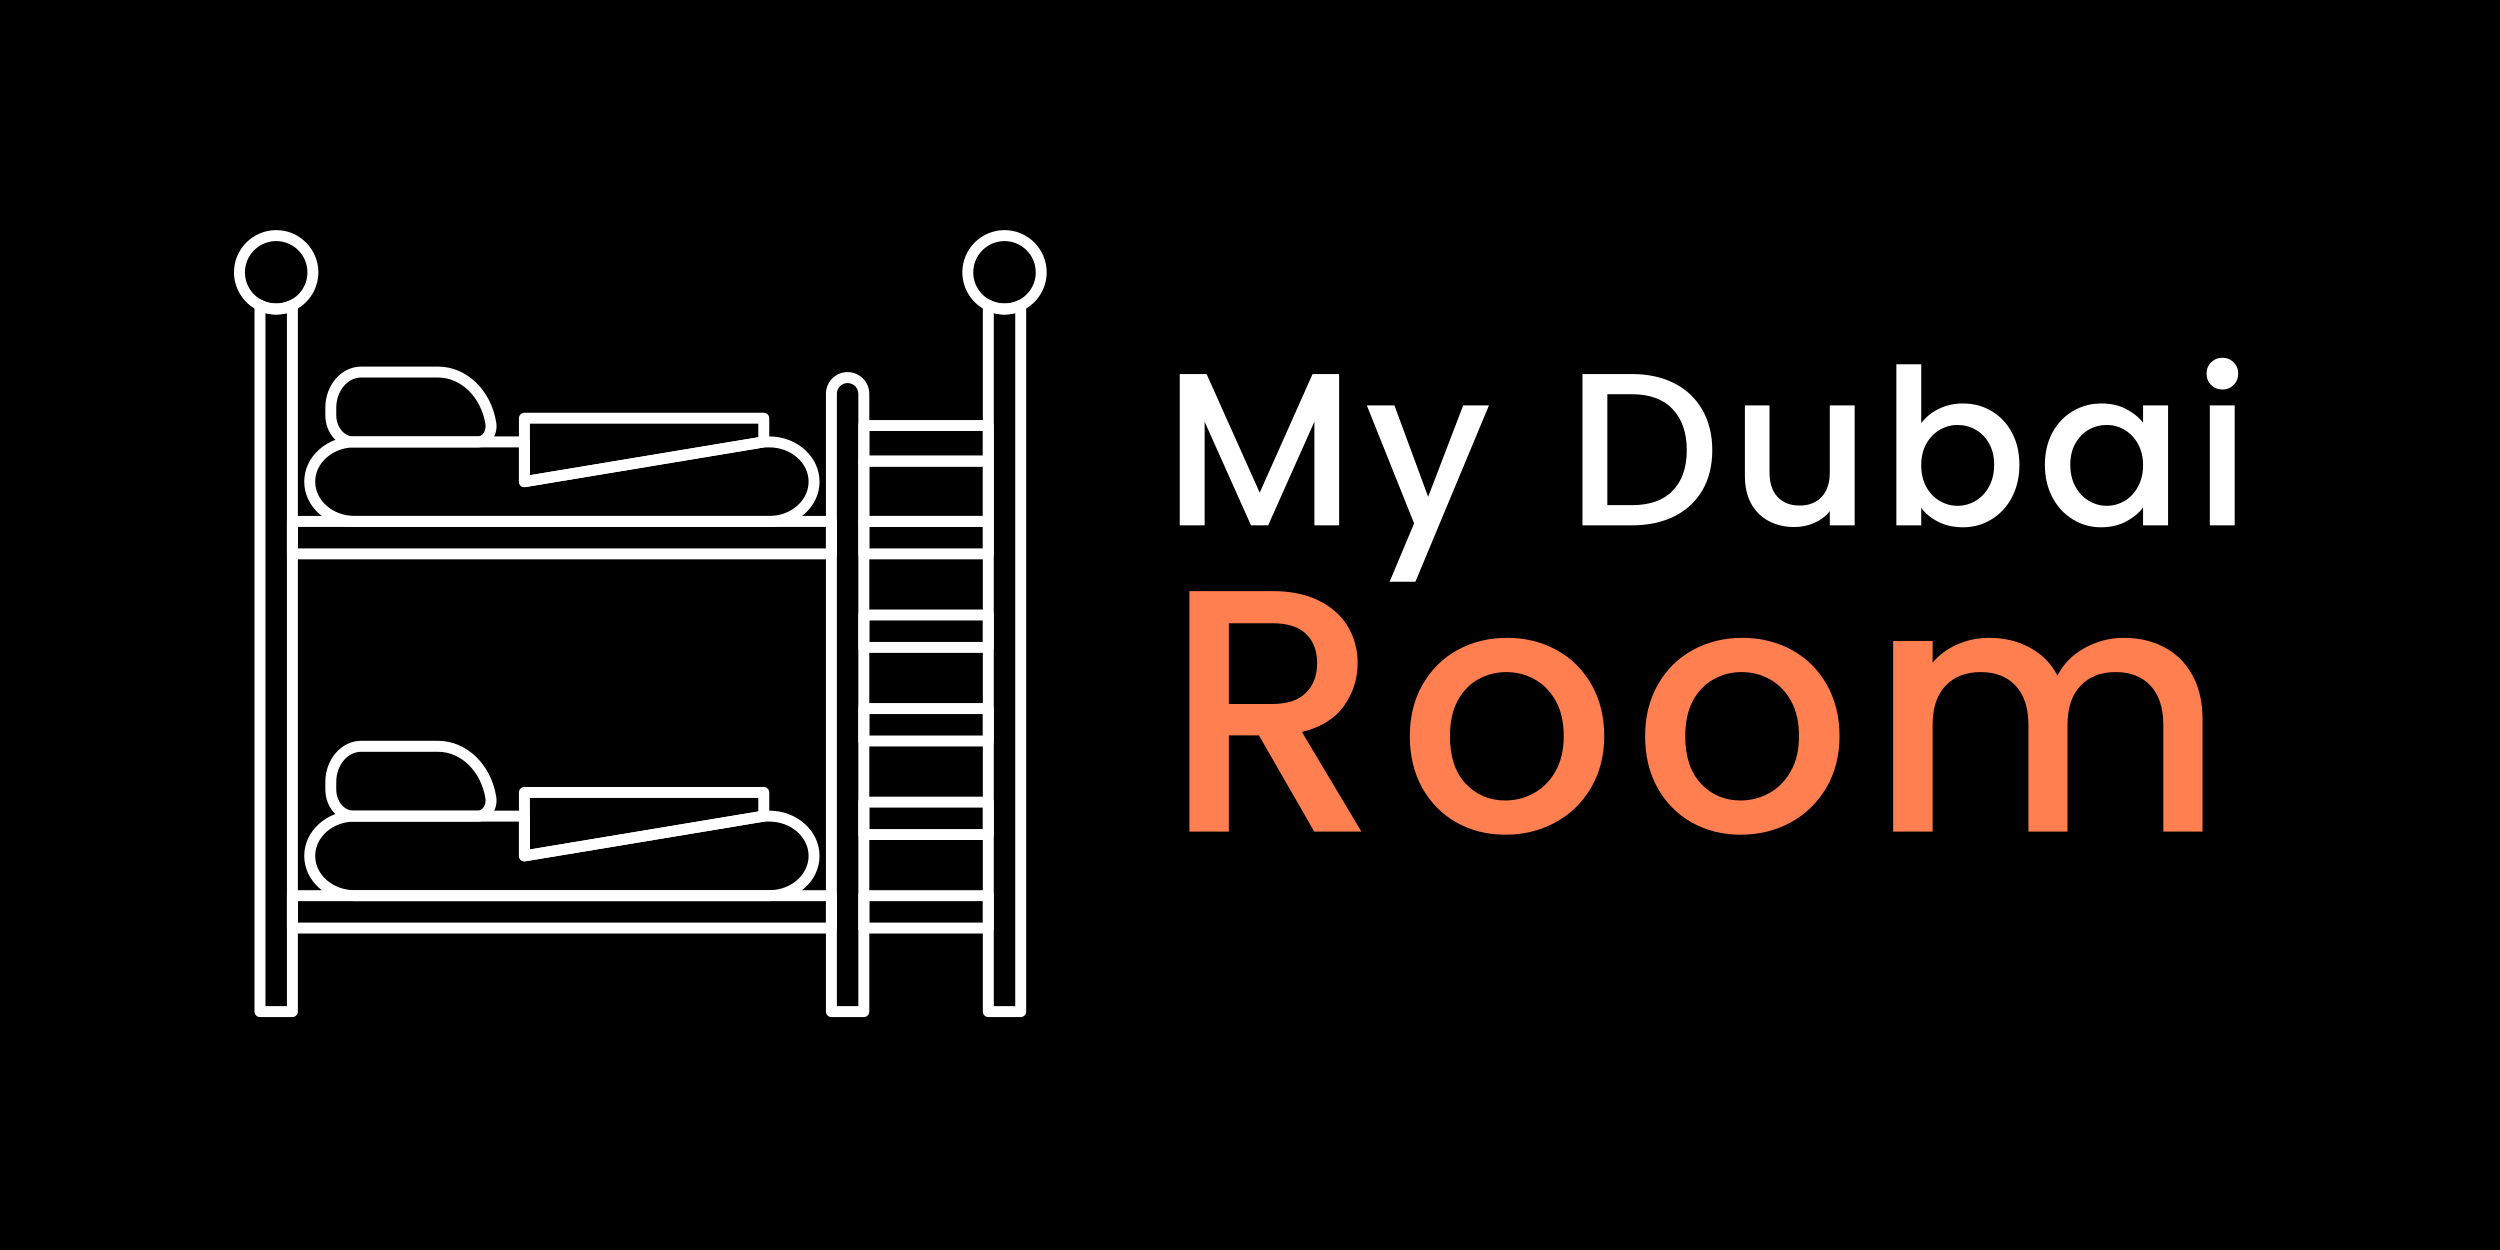 <svg xmlns="http://www.w3.org/2000/svg" xmlns:xlink="http://www.w3.org/1999/xlink" width="400" zoomAndPan="magnify" viewBox="0 0 300 150" height="200" preserveAspectRatio="xMidYMid meet" version="1.2"><defs><clipPath id="a52999d31c"><path d="M 30.051 35.5 L 35.961 35.5 L 35.961 122.051 L 30.051 122.051 Z M 30.051 35.5 "/></clipPath><clipPath id="cd2058744a"><path d="M 117.434 35.5 L 123.344 35.5 L 123.344 122.051 L 117.434 122.051 Z M 117.434 35.5 "/></clipPath><clipPath id="488283d513"><path d="M 99.035 44.043 L 104.949 44.043 L 104.949 122.051 L 99.035 122.051 Z M 99.035 44.043 "/></clipPath><clipPath id="9dd924a9ca"><path d="M 28.078 27.398 L 39 27.398 L 39 38 L 28.078 38 Z M 28.078 27.398 "/></clipPath><clipPath id="7f5b573c6f"><path d="M 115.461 27.617 L 125.578 27.617 L 125.578 38 L 115.461 38 Z M 115.461 27.617 "/></clipPath></defs><g id="3041d8a79a"><rect x="0" width="300" y="0" height="150" style="fill:#ffffff;fill-opacity:1;stroke:none;"/><rect x="0" width="300" y="0" height="150" style="fill:#000000;fill-opacity:1;stroke:none;"/><g style="fill:#ffffff;fill-opacity:1;"><g transform="translate(139.618, 63.041)"><path style="stroke:none" d="M 21.078 -18.156 L 21.078 0 L 18.109 0 L 18.109 -12.438 L 12.562 0 L 10.5 0 L 4.938 -12.438 L 4.938 0 L 1.953 0 L 1.953 -18.156 L 5.172 -18.156 L 11.547 -3.922 L 17.891 -18.156 Z M 21.078 -18.156 "/></g></g><g style="fill:#ffffff;fill-opacity:1;"><g transform="translate(163.754, 63.041)"><path style="stroke:none" d="M 14.922 -14.391 L 6.094 6.766 L 3 6.766 L 5.938 -0.234 L 0.266 -14.391 L 3.578 -14.391 L 7.625 -3.422 L 11.828 -14.391 Z M 14.922 -14.391 "/></g></g><g style="fill:#ffffff;fill-opacity:1;"><g transform="translate(180.054, 63.041)"><path style="stroke:none" d=""/></g></g><g style="fill:#ffffff;fill-opacity:1;"><g transform="translate(187.943, 63.041)"><path style="stroke:none" d="M 7.891 -18.156 C 9.828 -18.156 11.52 -17.785 12.969 -17.047 C 14.426 -16.305 15.551 -15.242 16.344 -13.859 C 17.133 -12.473 17.531 -10.859 17.531 -9.016 C 17.531 -7.172 17.133 -5.566 16.344 -4.203 C 15.551 -2.848 14.426 -1.805 12.969 -1.078 C 11.52 -0.359 9.828 0 7.891 0 L 1.953 0 L 1.953 -18.156 Z M 7.891 -2.422 C 10.016 -2.422 11.641 -2.992 12.766 -4.141 C 13.898 -5.297 14.469 -6.922 14.469 -9.016 C 14.469 -11.117 13.898 -12.766 12.766 -13.953 C 11.641 -15.141 10.016 -15.734 7.891 -15.734 L 4.938 -15.734 L 4.938 -2.422 Z M 7.891 -2.422 "/></g></g><g style="fill:#ffffff;fill-opacity:1;"><g transform="translate(207.56, 63.041)"><path style="stroke:none" d="M 15 -14.391 L 15 0 L 12.016 0 L 12.016 -1.703 C 11.547 -1.109 10.93 -0.641 10.172 -0.297 C 9.422 0.035 8.617 0.203 7.766 0.203 C 6.629 0.203 5.613 -0.031 4.719 -0.5 C 3.82 -0.969 3.113 -1.66 2.594 -2.578 C 2.082 -3.504 1.828 -4.625 1.828 -5.938 L 1.828 -14.391 L 4.781 -14.391 L 4.781 -6.375 C 4.781 -5.082 5.102 -4.094 5.75 -3.406 C 6.395 -2.719 7.273 -2.375 8.391 -2.375 C 9.504 -2.375 10.383 -2.719 11.031 -3.406 C 11.688 -4.094 12.016 -5.082 12.016 -6.375 L 12.016 -14.391 Z M 15 -14.391 "/></g></g><g style="fill:#ffffff;fill-opacity:1;"><g transform="translate(225.61, 63.041)"><path style="stroke:none" d="M 4.938 -12.25 C 5.438 -12.945 6.125 -13.516 7 -13.953 C 7.883 -14.398 8.867 -14.625 9.953 -14.625 C 11.223 -14.625 12.367 -14.316 13.391 -13.703 C 14.422 -13.098 15.234 -12.234 15.828 -11.109 C 16.422 -9.992 16.719 -8.711 16.719 -7.266 C 16.719 -5.816 16.422 -4.52 15.828 -3.375 C 15.234 -2.238 14.414 -1.352 13.375 -0.719 C 12.344 -0.082 11.203 0.234 9.953 0.234 C 8.836 0.234 7.848 0.016 6.984 -0.422 C 6.117 -0.859 5.438 -1.414 4.938 -2.094 L 4.938 0 L 1.953 0 L 1.953 -19.328 L 4.938 -19.328 Z M 13.688 -7.266 C 13.688 -8.254 13.484 -9.109 13.078 -9.828 C 12.672 -10.555 12.129 -11.109 11.453 -11.484 C 10.785 -11.859 10.066 -12.047 9.297 -12.047 C 8.547 -12.047 7.836 -11.852 7.172 -11.469 C 6.504 -11.082 5.961 -10.523 5.547 -9.797 C 5.141 -9.066 4.938 -8.203 4.938 -7.203 C 4.938 -6.211 5.141 -5.348 5.547 -4.609 C 5.961 -3.867 6.504 -3.305 7.172 -2.922 C 7.836 -2.535 8.547 -2.344 9.297 -2.344 C 10.066 -2.344 10.785 -2.539 11.453 -2.938 C 12.129 -3.332 12.672 -3.906 13.078 -4.656 C 13.484 -5.406 13.688 -6.273 13.688 -7.266 Z M 13.688 -7.266 "/></g></g><g style="fill:#ffffff;fill-opacity:1;"><g transform="translate(244.418, 63.041)"><path style="stroke:none" d="M 0.969 -7.266 C 0.969 -8.711 1.266 -9.992 1.859 -11.109 C 2.461 -12.223 3.281 -13.086 4.312 -13.703 C 5.352 -14.316 6.504 -14.625 7.766 -14.625 C 8.891 -14.625 9.875 -14.398 10.719 -13.953 C 11.562 -13.516 12.238 -12.969 12.75 -12.312 L 12.75 -14.391 L 15.75 -14.391 L 15.75 0 L 12.75 0 L 12.75 -2.141 C 12.238 -1.461 11.547 -0.895 10.672 -0.438 C 9.805 0.008 8.816 0.234 7.703 0.234 C 6.473 0.234 5.344 -0.082 4.312 -0.719 C 3.281 -1.352 2.461 -2.238 1.859 -3.375 C 1.266 -4.52 0.969 -5.816 0.969 -7.266 Z M 12.75 -7.203 C 12.75 -8.203 12.539 -9.066 12.125 -9.797 C 11.719 -10.523 11.18 -11.082 10.516 -11.469 C 9.859 -11.852 9.148 -12.047 8.391 -12.047 C 7.617 -12.047 6.898 -11.859 6.234 -11.484 C 5.578 -11.109 5.039 -10.555 4.625 -9.828 C 4.219 -9.109 4.016 -8.254 4.016 -7.266 C 4.016 -6.273 4.219 -5.406 4.625 -4.656 C 5.039 -3.906 5.582 -3.332 6.25 -2.938 C 6.926 -2.539 7.641 -2.344 8.391 -2.344 C 9.148 -2.344 9.859 -2.535 10.516 -2.922 C 11.18 -3.305 11.719 -3.867 12.125 -4.609 C 12.539 -5.348 12.75 -6.211 12.75 -7.203 Z M 12.75 -7.203 "/></g></g><g style="fill:#ffffff;fill-opacity:1;"><g transform="translate(263.225, 63.041)"><path style="stroke:none" d="M 3.469 -16.297 C 2.938 -16.297 2.484 -16.477 2.109 -16.844 C 1.742 -17.219 1.562 -17.672 1.562 -18.203 C 1.562 -18.742 1.742 -19.195 2.109 -19.562 C 2.484 -19.926 2.938 -20.109 3.469 -20.109 C 4 -20.109 4.445 -19.926 4.812 -19.562 C 5.176 -19.195 5.359 -18.742 5.359 -18.203 C 5.359 -17.672 5.176 -17.219 4.812 -16.844 C 4.445 -16.477 4 -16.297 3.469 -16.297 Z M 4.938 -14.391 L 4.938 0 L 1.953 0 L 1.953 -14.391 Z M 4.938 -14.391 "/></g></g><g style="fill:#ff7f50;fill-opacity:1;"><g transform="translate(139.618, 99.791)"><path style="stroke:none" d="M 18.094 0 L 11.453 -11.547 L 7.844 -11.547 L 7.844 0 L 3.109 0 L 3.109 -28.859 L 13.078 -28.859 C 15.297 -28.859 17.172 -28.469 18.703 -27.688 C 20.234 -26.914 21.379 -25.879 22.141 -24.578 C 22.91 -23.273 23.297 -21.82 23.297 -20.219 C 23.297 -18.332 22.75 -16.617 21.656 -15.078 C 20.562 -13.547 18.879 -12.504 16.609 -11.953 L 23.75 0 Z M 7.844 -15.312 L 13.078 -15.312 C 14.848 -15.312 16.18 -15.754 17.078 -16.641 C 17.984 -17.523 18.438 -18.719 18.438 -20.219 C 18.438 -21.707 17.992 -22.875 17.109 -23.719 C 16.223 -24.57 14.879 -25 13.078 -25 L 7.844 -25 Z M 7.844 -15.312 "/></g></g><g style="fill:#ff7f50;fill-opacity:1;"><g transform="translate(167.602, 99.791)"><path style="stroke:none" d="M 13.031 0.375 C 10.875 0.375 8.922 -0.113 7.172 -1.094 C 5.43 -2.082 4.062 -3.469 3.062 -5.25 C 2.07 -7.031 1.578 -9.098 1.578 -11.453 C 1.578 -13.785 2.086 -15.848 3.109 -17.641 C 4.141 -19.441 5.539 -20.828 7.312 -21.797 C 9.082 -22.766 11.062 -23.25 13.25 -23.25 C 15.426 -23.25 17.398 -22.766 19.172 -21.797 C 20.953 -20.828 22.352 -19.441 23.375 -17.641 C 24.395 -15.848 24.906 -13.785 24.906 -11.453 C 24.906 -9.129 24.379 -7.066 23.328 -5.266 C 22.273 -3.473 20.844 -2.082 19.031 -1.094 C 17.219 -0.113 15.219 0.375 13.031 0.375 Z M 13.031 -3.734 C 14.25 -3.734 15.391 -4.023 16.453 -4.609 C 17.523 -5.191 18.391 -6.062 19.047 -7.219 C 19.711 -8.383 20.047 -9.797 20.047 -11.453 C 20.047 -13.117 19.727 -14.523 19.094 -15.672 C 18.457 -16.816 17.613 -17.68 16.562 -18.266 C 15.508 -18.848 14.375 -19.141 13.156 -19.141 C 11.938 -19.141 10.805 -18.848 9.766 -18.266 C 8.734 -17.68 7.91 -16.816 7.297 -15.672 C 6.691 -14.523 6.391 -13.117 6.391 -11.453 C 6.391 -8.992 7.02 -7.094 8.281 -5.75 C 9.539 -4.406 11.125 -3.734 13.031 -3.734 Z M 13.031 -3.734 "/></g></g><g style="fill:#ff7f50;fill-opacity:1;"><g transform="translate(195.836, 99.791)"><path style="stroke:none" d="M 13.031 0.375 C 10.875 0.375 8.922 -0.113 7.172 -1.094 C 5.43 -2.082 4.062 -3.469 3.062 -5.25 C 2.07 -7.031 1.578 -9.098 1.578 -11.453 C 1.578 -13.785 2.086 -15.848 3.109 -17.641 C 4.141 -19.441 5.539 -20.828 7.312 -21.797 C 9.082 -22.766 11.062 -23.25 13.25 -23.25 C 15.426 -23.25 17.398 -22.766 19.172 -21.797 C 20.953 -20.828 22.352 -19.441 23.375 -17.641 C 24.395 -15.848 24.906 -13.785 24.906 -11.453 C 24.906 -9.129 24.379 -7.066 23.328 -5.266 C 22.273 -3.473 20.844 -2.082 19.031 -1.094 C 17.219 -0.113 15.219 0.375 13.031 0.375 Z M 13.031 -3.734 C 14.25 -3.734 15.391 -4.023 16.453 -4.609 C 17.523 -5.191 18.391 -6.062 19.047 -7.219 C 19.711 -8.383 20.047 -9.797 20.047 -11.453 C 20.047 -13.117 19.727 -14.523 19.094 -15.672 C 18.457 -16.816 17.613 -17.68 16.562 -18.266 C 15.508 -18.848 14.375 -19.141 13.156 -19.141 C 11.938 -19.141 10.805 -18.848 9.766 -18.266 C 8.734 -17.68 7.91 -16.816 7.297 -15.672 C 6.691 -14.523 6.391 -13.117 6.391 -11.453 C 6.391 -8.992 7.02 -7.094 8.281 -5.75 C 9.539 -4.406 11.125 -3.734 13.031 -3.734 Z M 13.031 -3.734 "/></g></g><g style="fill:#ff7f50;fill-opacity:1;"><g transform="translate(224.069, 99.791)"><path style="stroke:none" d="M 30.797 -23.25 C 32.598 -23.25 34.211 -22.875 35.641 -22.125 C 37.066 -21.375 38.188 -20.266 39 -18.797 C 39.82 -17.336 40.234 -15.57 40.234 -13.5 L 40.234 0 L 35.531 0 L 35.531 -12.781 C 35.531 -14.832 35.02 -16.406 34 -17.5 C 32.977 -18.594 31.582 -19.141 29.812 -19.141 C 28.039 -19.141 26.633 -18.594 25.594 -17.5 C 24.551 -16.406 24.031 -14.832 24.031 -12.781 L 24.031 0 L 19.344 0 L 19.344 -12.781 C 19.344 -14.832 18.832 -16.406 17.812 -17.5 C 16.789 -18.594 15.391 -19.141 13.609 -19.141 C 11.836 -19.141 10.43 -18.594 9.391 -17.5 C 8.359 -16.406 7.844 -14.832 7.844 -12.781 L 7.844 0 L 3.109 0 L 3.109 -22.875 L 7.844 -22.875 L 7.844 -20.266 C 8.625 -21.203 9.609 -21.93 10.797 -22.453 C 11.984 -22.984 13.254 -23.25 14.609 -23.25 C 16.441 -23.25 18.078 -22.859 19.516 -22.078 C 20.953 -21.305 22.055 -20.188 22.828 -18.719 C 23.523 -20.102 24.602 -21.203 26.062 -22.016 C 27.531 -22.836 29.109 -23.25 30.797 -23.25 Z M 30.797 -23.25 "/></g></g><g clip-rule="nonzero" clip-path="url(#a52999d31c)"><path style=" stroke:none;fill-rule:nonzero;fill:#ffffff;fill-opacity:1;" d="M 31.855 120.734 L 34.43 120.734 L 34.43 37.574 C 33.594 37.797 32.688 37.793 31.855 37.574 Z M 35.086 122.051 L 31.195 122.051 C 30.832 122.051 30.539 121.754 30.539 121.395 L 30.539 36.629 C 30.539 36.398 30.656 36.188 30.852 36.066 C 31.047 35.949 31.289 35.938 31.492 36.039 C 32.492 36.547 33.789 36.547 34.789 36.039 C 34.992 35.938 35.238 35.949 35.43 36.066 C 35.625 36.188 35.746 36.398 35.746 36.629 L 35.746 121.395 C 35.746 121.754 35.449 122.051 35.086 122.051 "/></g><g clip-rule="nonzero" clip-path="url(#cd2058744a)"><path style=" stroke:none;fill-rule:nonzero;fill:#ffffff;fill-opacity:1;" d="M 119.254 120.734 L 121.828 120.734 L 121.828 37.574 C 120.992 37.797 120.09 37.797 119.254 37.574 Z M 122.484 122.051 L 118.598 122.051 C 118.234 122.051 117.941 121.754 117.941 121.395 L 117.941 36.629 C 117.941 36.398 118.059 36.188 118.254 36.066 C 118.449 35.949 118.688 35.938 118.891 36.039 C 119.895 36.547 121.188 36.547 122.191 36.039 C 122.395 35.938 122.633 35.949 122.828 36.066 C 123.023 36.188 123.141 36.398 123.141 36.629 L 123.141 121.395 C 123.141 121.754 122.848 122.051 122.484 122.051 "/></g><g clip-rule="nonzero" clip-path="url(#488283d513)"><path style=" stroke:none;fill-rule:nonzero;fill:#ffffff;fill-opacity:1;" d="M 100.426 120.734 L 103 120.734 L 103 47.258 C 103 46.547 102.422 45.969 101.711 45.969 C 101.371 45.969 101.047 46.102 100.797 46.344 C 100.559 46.586 100.426 46.914 100.426 47.258 Z M 103.656 122.051 L 99.77 122.051 C 99.406 122.051 99.113 121.754 99.113 121.395 L 99.113 47.258 C 99.113 46.566 99.379 45.91 99.867 45.414 C 100.371 44.922 101.023 44.652 101.711 44.652 C 103.148 44.652 104.316 45.82 104.316 47.258 L 104.316 121.395 C 104.316 121.754 104.023 122.051 103.656 122.051 "/></g><path style=" stroke:none;fill-rule:nonzero;fill:#ffffff;fill-opacity:1;" d="M 104.316 65.805 L 117.941 65.805 L 117.941 63.23 L 104.316 63.23 Z M 118.598 67.121 L 103.656 67.121 C 103.297 67.121 103 66.824 103 66.465 L 103 62.574 C 103 62.207 103.297 61.914 103.656 61.914 L 118.598 61.914 C 118.957 61.914 119.254 62.207 119.254 62.574 L 119.254 66.465 C 119.254 66.824 118.957 67.121 118.598 67.121 "/><path style=" stroke:none;fill-rule:nonzero;fill:#ffffff;fill-opacity:1;" d="M 35.746 65.805 L 99.113 65.805 L 99.113 63.23 L 35.746 63.23 Z M 99.77 67.121 L 35.086 67.121 C 34.723 67.121 34.43 66.824 34.43 66.465 L 34.43 62.574 C 34.43 62.207 34.723 61.914 35.086 61.914 L 99.77 61.914 C 100.133 61.914 100.426 62.207 100.426 62.574 L 100.426 66.465 C 100.426 66.824 100.133 67.121 99.77 67.121 "/><path style=" stroke:none;fill-rule:nonzero;fill:#ffffff;fill-opacity:1;" d="M 104.316 77.031 L 117.941 77.031 L 117.941 74.457 L 104.316 74.457 Z M 118.598 78.348 L 103.656 78.348 C 103.297 78.348 103 78.055 103 77.688 L 103 73.797 C 103 73.438 103.297 73.141 103.656 73.141 L 118.598 73.141 C 118.957 73.141 119.254 73.438 119.254 73.797 L 119.254 77.688 C 119.254 78.055 118.957 78.348 118.598 78.348 "/><path style=" stroke:none;fill-rule:nonzero;fill:#ffffff;fill-opacity:1;" d="M 104.316 88.262 L 117.941 88.262 L 117.941 85.684 L 104.316 85.684 Z M 118.598 89.574 L 103.656 89.574 C 103.297 89.574 103 89.277 103 88.918 L 103 85.027 C 103 84.66 103.297 84.371 103.656 84.371 L 118.598 84.371 C 118.957 84.371 119.254 84.66 119.254 85.027 L 119.254 88.918 C 119.254 89.277 118.957 89.574 118.598 89.574 "/><path style=" stroke:none;fill-rule:nonzero;fill:#ffffff;fill-opacity:1;" d="M 104.316 99.484 L 117.941 99.484 L 117.941 96.91 L 104.316 96.91 Z M 118.598 100.801 L 103.656 100.801 C 103.297 100.801 103 100.508 103 100.145 L 103 96.254 C 103 95.891 103.297 95.598 103.656 95.598 L 118.598 95.598 C 118.957 95.598 119.254 95.891 119.254 96.254 L 119.254 100.145 C 119.254 100.508 118.957 100.801 118.598 100.801 "/><path style=" stroke:none;fill-rule:nonzero;fill:#ffffff;fill-opacity:1;" d="M 104.316 110.715 L 117.941 110.715 L 117.941 108.137 L 104.316 108.137 Z M 118.598 112.027 L 103.656 112.027 C 103.297 112.027 103 111.734 103 111.371 L 103 107.48 C 103 107.117 103.297 106.824 103.656 106.824 L 118.598 106.824 C 118.957 106.824 119.254 107.117 119.254 107.48 L 119.254 111.371 C 119.254 111.734 118.957 112.027 118.598 112.027 "/><path style=" stroke:none;fill-rule:nonzero;fill:#ffffff;fill-opacity:1;" d="M 35.746 110.715 L 99.113 110.715 L 99.113 108.137 L 35.746 108.137 Z M 99.77 112.027 L 35.086 112.027 C 34.723 112.027 34.43 111.734 34.43 111.371 L 34.43 107.48 C 34.43 107.117 34.723 106.824 35.086 106.824 L 99.77 106.824 C 100.133 106.824 100.426 107.117 100.426 107.48 L 100.426 111.371 C 100.426 111.734 100.133 112.027 99.77 112.027 "/><path style=" stroke:none;fill-rule:nonzero;fill:#ffffff;fill-opacity:1;" d="M 42.551 53.684 C 41.273 53.684 40.078 54.121 39.18 54.918 C 38.305 55.691 37.824 56.715 37.824 57.801 C 37.824 60.066 39.945 61.914 42.551 61.914 L 92.305 61.914 C 93.582 61.914 94.777 61.477 95.672 60.684 C 96.547 59.906 97.031 58.883 97.031 57.801 C 97.031 55.531 94.91 53.684 92.305 53.684 L 91.707 53.684 L 63.039 58.449 C 62.848 58.48 62.652 58.426 62.508 58.301 C 62.359 58.176 62.273 57.992 62.273 57.801 L 62.273 53.684 Z M 92.305 63.23 L 42.551 63.23 C 39.219 63.23 36.508 60.793 36.508 57.801 C 36.508 56.336 37.148 54.961 38.309 53.934 C 39.445 52.926 40.953 52.371 42.551 52.371 L 62.93 52.371 C 63.297 52.371 63.59 52.664 63.59 53.027 L 63.59 57.023 L 91.543 52.379 C 91.578 52.375 91.617 52.371 91.652 52.371 L 92.305 52.371 C 95.637 52.371 98.344 54.805 98.344 57.801 C 98.344 59.262 97.707 60.637 96.547 61.668 C 95.41 62.672 93.902 63.23 92.305 63.23 "/><path style=" stroke:none;fill-rule:nonzero;fill:#ffffff;fill-opacity:1;" d="M 104.316 54.68 L 117.941 54.68 L 117.941 51.719 L 104.316 51.719 Z M 118.598 55.996 L 103.656 55.996 C 103.297 55.996 103 55.703 103 55.336 L 103 51.062 C 103 50.699 103.297 50.406 103.656 50.406 L 118.598 50.406 C 118.957 50.406 119.254 50.699 119.254 51.062 L 119.254 55.336 C 119.254 55.703 118.957 55.996 118.598 55.996 "/><path style=" stroke:none;fill-rule:nonzero;fill:#ffffff;fill-opacity:1;" d="M 104.316 61.914 L 117.941 61.914 L 117.941 55.996 L 104.316 55.996 Z M 118.598 63.23 L 103.656 63.23 C 103.297 63.23 103 62.934 103 62.574 L 103 55.336 C 103 54.977 103.297 54.68 103.656 54.68 L 118.598 54.68 C 118.957 54.68 119.254 54.977 119.254 55.336 L 119.254 62.574 C 119.254 62.934 118.957 63.23 118.598 63.23 "/><path style=" stroke:none;fill-rule:nonzero;fill:#ffffff;fill-opacity:1;" d="M 43.336 45.305 C 41.691 45.305 40.352 46.93 40.352 48.93 L 40.352 49.824 C 40.352 51.23 41.281 52.375 42.422 52.375 L 57.332 52.375 C 57.641 52.375 57.859 52.172 57.961 52.055 C 58.211 51.758 58.32 51.328 58.254 50.902 C 57.723 47.66 55.336 45.305 52.574 45.305 Z M 57.332 53.688 L 42.422 53.688 C 40.559 53.688 39.039 51.953 39.039 49.824 L 39.039 48.93 C 39.039 46.207 40.965 43.992 43.336 43.992 L 52.574 43.992 C 55.984 43.992 58.918 46.809 59.547 50.691 C 59.68 51.492 59.457 52.32 58.961 52.906 C 58.531 53.41 57.953 53.688 57.332 53.688 "/><path style=" stroke:none;fill-rule:nonzero;fill:#ffffff;fill-opacity:1;" d="M 42.551 98.59 C 41.273 98.59 40.078 99.027 39.18 99.82 C 38.305 100.598 37.824 101.625 37.824 102.707 C 37.824 104.977 39.945 106.824 42.551 106.824 L 92.305 106.824 C 93.582 106.824 94.777 106.387 95.672 105.59 C 96.547 104.812 97.031 103.789 97.031 102.707 C 97.031 100.438 94.91 98.59 92.305 98.59 L 91.707 98.59 L 63.039 103.355 C 62.848 103.387 62.652 103.332 62.508 103.211 C 62.359 103.082 62.273 102.898 62.273 102.707 L 62.273 98.59 Z M 92.305 108.137 L 42.551 108.137 C 39.219 108.137 36.508 105.703 36.508 102.707 C 36.508 101.242 37.148 99.871 38.309 98.84 C 39.445 97.832 40.953 97.277 42.551 97.277 L 62.93 97.277 C 63.297 97.277 63.59 97.57 63.59 97.934 L 63.59 101.93 L 91.543 97.285 C 91.578 97.281 91.617 97.277 91.652 97.277 L 92.305 97.277 C 95.637 97.277 98.344 99.711 98.344 102.707 C 98.344 104.172 97.707 105.543 96.547 106.574 C 95.41 107.582 93.902 108.137 92.305 108.137 "/><path style=" stroke:none;fill-rule:nonzero;fill:#ffffff;fill-opacity:1;" d="M 43.336 90.215 C 41.691 90.215 40.352 91.836 40.352 93.836 L 40.352 94.73 C 40.352 96.137 41.281 97.281 42.422 97.281 L 57.332 97.281 C 57.641 97.281 57.859 97.082 57.961 96.961 C 58.211 96.664 58.32 96.234 58.254 95.809 C 57.723 92.566 55.336 90.215 52.574 90.215 Z M 57.332 98.594 L 42.422 98.594 C 40.559 98.594 39.039 96.863 39.039 94.73 L 39.039 93.836 C 39.039 91.113 40.965 88.898 43.336 88.898 L 52.574 88.898 C 55.984 88.898 58.918 91.719 59.547 95.602 C 59.68 96.398 59.457 97.227 58.961 97.816 C 58.531 98.316 57.953 98.594 57.332 98.594 "/><g clip-rule="nonzero" clip-path="url(#9dd924a9ca)"><path style=" stroke:none;fill-rule:nonzero;fill:#ffffff;fill-opacity:1;" d="M 33.141 28.93 C 31.074 28.93 29.395 30.613 29.395 32.68 C 29.395 34.125 30.195 35.41 31.484 36.035 C 32.504 36.551 33.789 36.547 34.789 36.039 C 36.09 35.41 36.891 34.125 36.891 32.68 C 36.891 30.613 35.207 28.93 33.141 28.93 Z M 33.141 37.742 C 32.355 37.742 31.582 37.559 30.898 37.215 C 29.191 36.383 28.078 34.602 28.078 32.68 C 28.078 29.887 30.352 27.613 33.141 27.613 C 35.934 27.613 38.203 29.887 38.203 32.68 C 38.203 34.602 37.094 36.383 35.375 37.219 C 34.699 37.559 33.926 37.742 33.141 37.742 "/></g><g clip-rule="nonzero" clip-path="url(#7f5b573c6f)"><path style=" stroke:none;fill-rule:nonzero;fill:#ffffff;fill-opacity:1;" d="M 120.539 28.93 C 118.473 28.93 116.793 30.613 116.793 32.68 C 116.793 34.125 117.594 35.41 118.883 36.035 C 119.902 36.551 121.188 36.547 122.191 36.039 C 123.488 35.41 124.289 34.125 124.289 32.68 C 124.289 30.613 122.609 28.93 120.539 28.93 Z M 120.539 37.742 C 119.758 37.742 118.98 37.559 118.301 37.215 C 116.59 36.383 115.48 34.602 115.48 32.68 C 115.48 29.887 117.75 27.613 120.539 27.613 C 123.332 27.613 125.602 29.887 125.602 32.68 C 125.602 34.602 124.492 36.383 122.773 37.219 C 122.102 37.559 121.324 37.742 120.539 37.742 "/></g><path style=" stroke:none;fill-rule:nonzero;fill:#ffffff;fill-opacity:1;" d="M 63.59 50.844 L 63.59 57.023 L 90.996 52.469 L 90.996 50.844 Z M 62.93 58.457 C 62.777 58.457 62.625 58.402 62.508 58.301 C 62.359 58.176 62.273 57.992 62.273 57.801 L 62.273 50.188 C 62.273 49.824 62.57 49.531 62.93 49.531 L 91.652 49.531 C 92.016 49.531 92.309 49.824 92.309 50.188 L 92.309 53.027 C 92.309 53.348 92.078 53.621 91.758 53.676 L 63.039 58.449 C 63.004 58.453 62.969 58.457 62.93 58.457 "/><path style=" stroke:none;fill-rule:nonzero;fill:#ffffff;fill-opacity:1;" d="M 63.59 95.75 L 63.59 101.93 L 90.996 97.379 L 90.996 95.75 Z M 62.93 103.363 C 62.777 103.363 62.625 103.309 62.508 103.211 C 62.359 103.082 62.273 102.898 62.273 102.707 L 62.273 95.094 C 62.273 94.73 62.57 94.438 62.93 94.438 L 91.652 94.438 C 92.016 94.438 92.309 94.73 92.309 95.094 L 92.309 97.934 C 92.309 98.258 92.078 98.531 91.758 98.582 L 63.039 103.355 C 63.004 103.359 62.969 103.363 62.93 103.363 "/></g></svg>